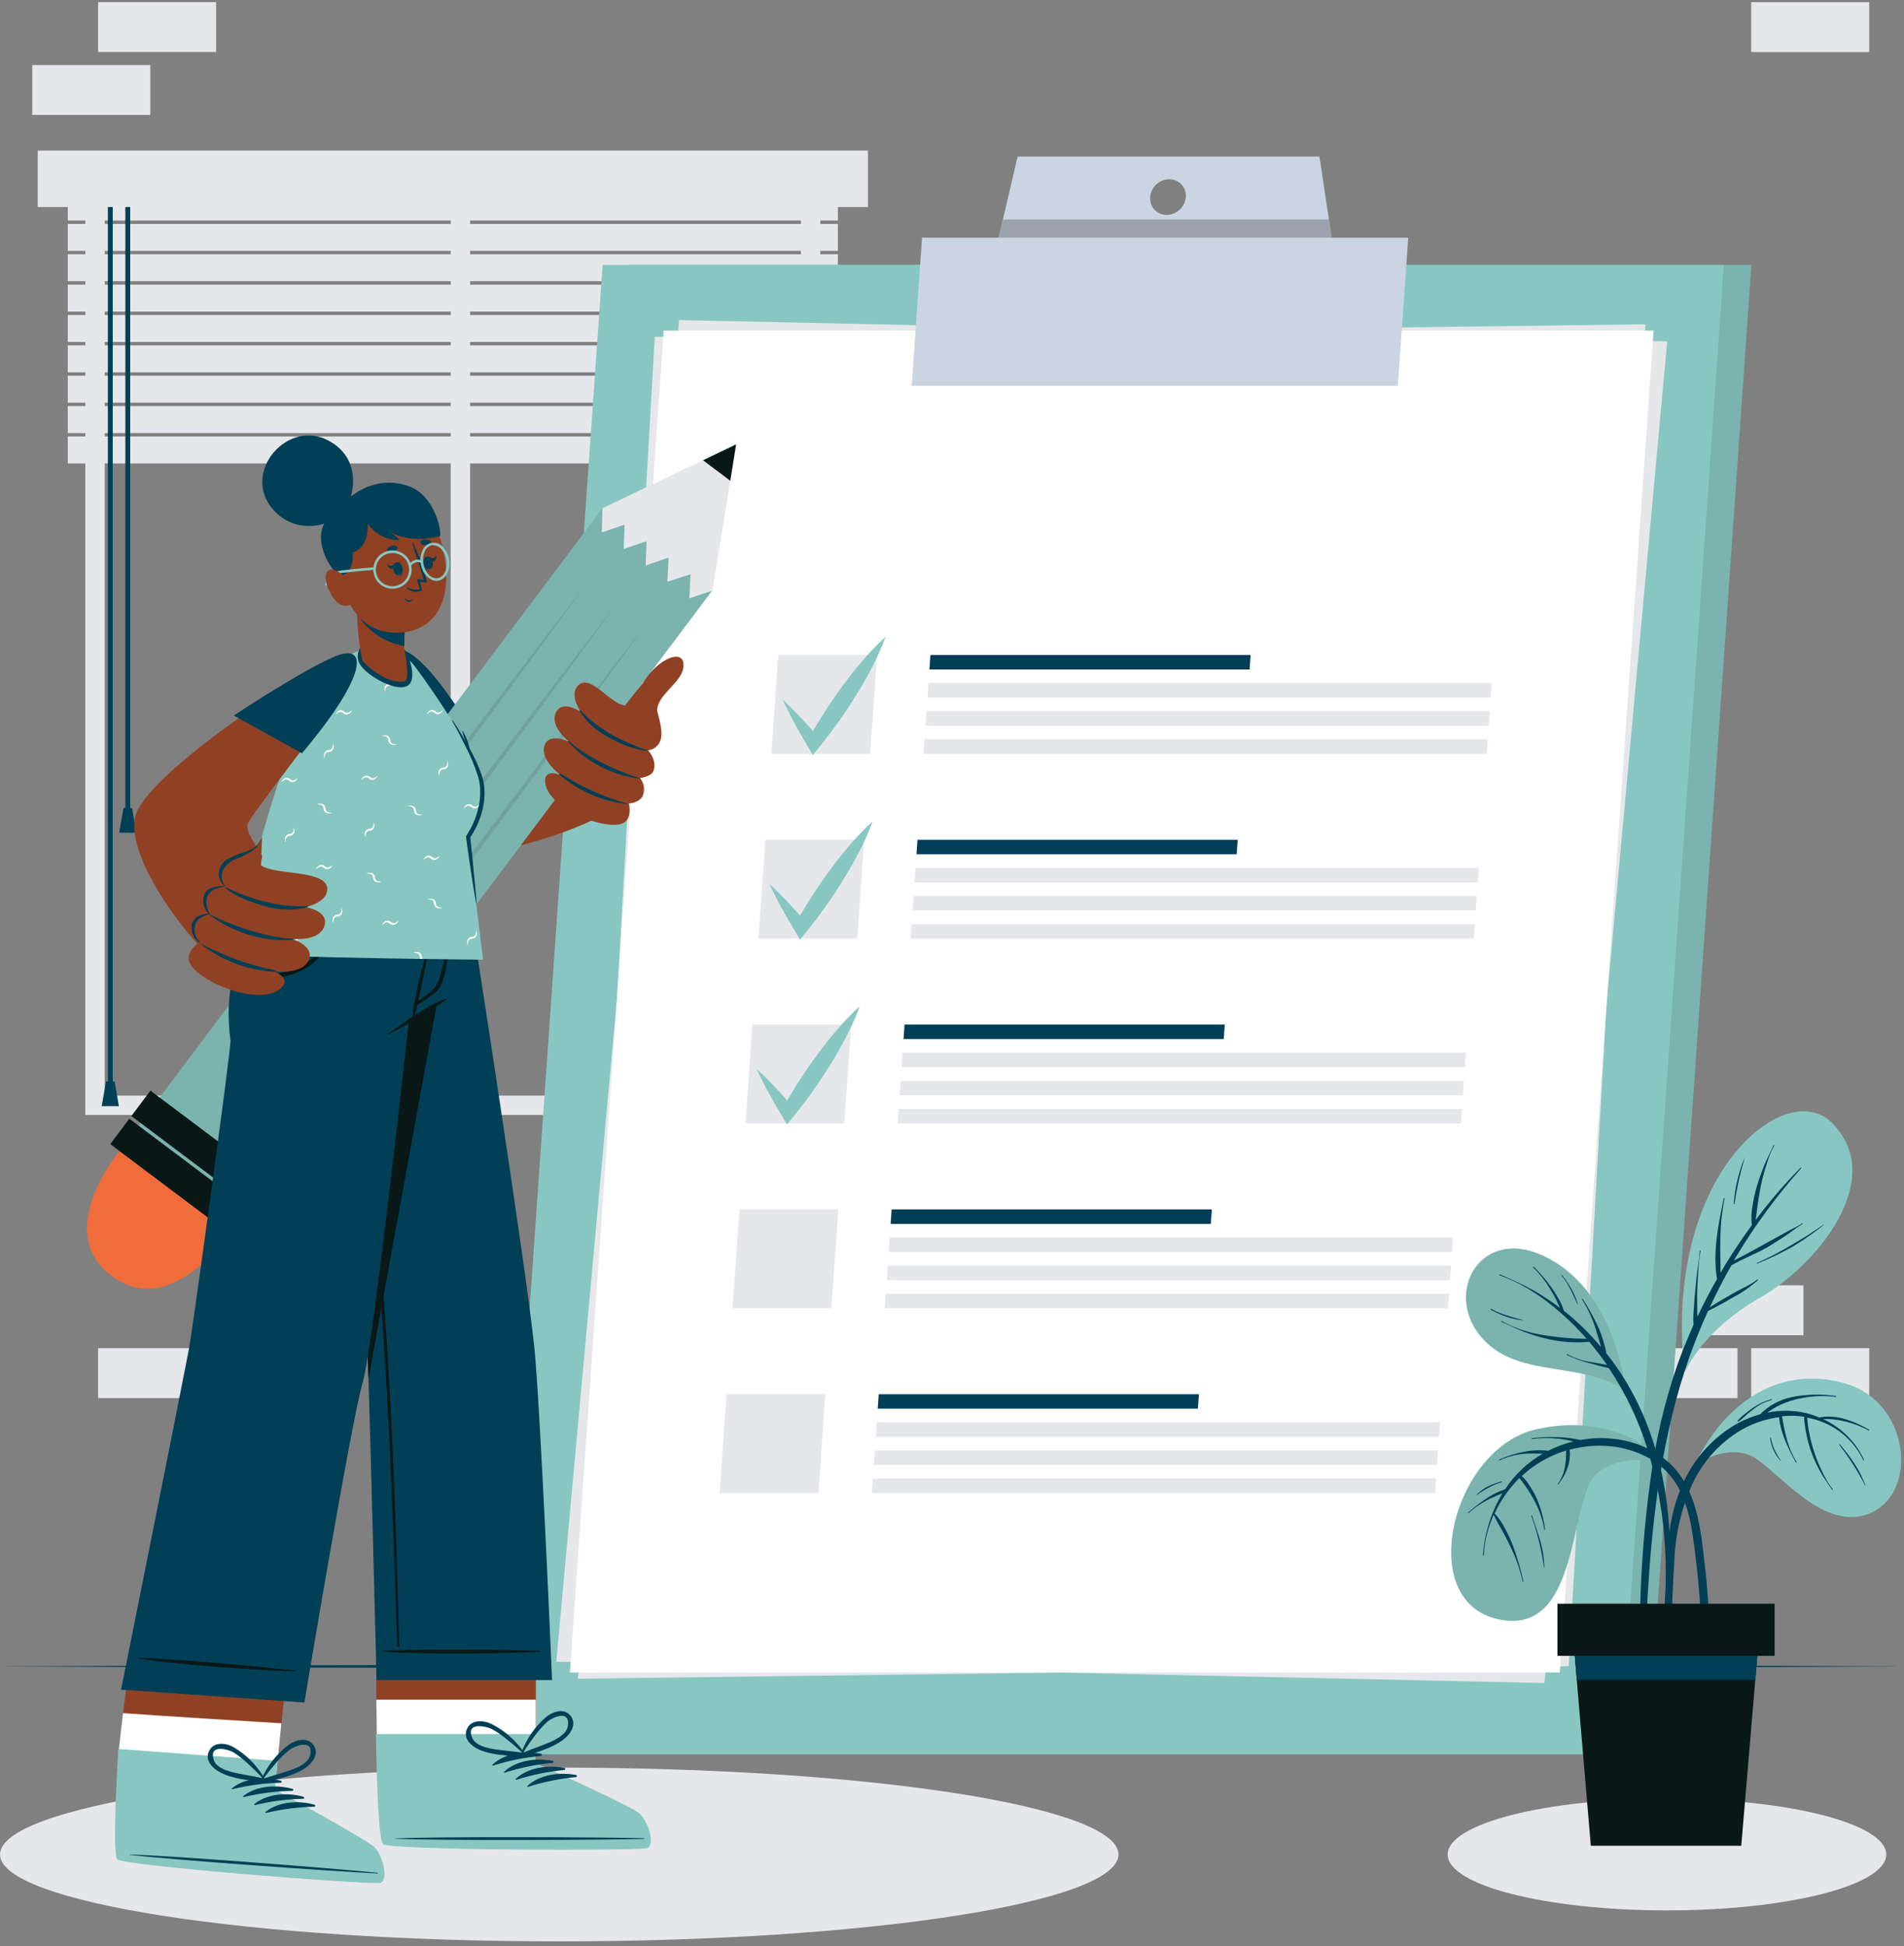 <svg width="271" height="277" viewBox="0 0 271 277" fill="none" xmlns="http://www.w3.org/2000/svg">
<rect x="0" y="0" width="271" height="277" fill="#808080" stroke="none"/>
<path d="M12.149 21.965H116.758V158.69H12.149V21.965ZM113.998 24.725H14.909V155.93H113.998V24.725Z" fill="#E5E7EB"/>
<path d="M66.91 25.448H64.15V157.313H66.91V25.448Z" fill="#E5E7EB"/>
<path d="M9.643 31.387L119.258 31.387V27.548L9.643 27.548V31.387Z" fill="#E5E7EB"/>
<path d="M9.643 35.707L119.258 35.707V31.869L9.643 31.869V35.707Z" fill="#E5E7EB"/>
<path d="M9.643 40.022L119.258 40.022V36.183L9.643 36.183V40.022Z" fill="#E5E7EB"/>
<path d="M9.643 44.348L119.258 44.348V40.51L9.643 40.51V44.348Z" fill="#E5E7EB"/>
<path d="M9.643 48.669L119.258 48.669V44.831L9.643 44.831V48.669Z" fill="#E5E7EB"/>
<path d="M9.643 52.99L119.258 52.99V49.151L9.643 49.151V52.99Z" fill="#E5E7EB"/>
<path d="M9.643 57.31L119.258 57.31V53.472L9.643 53.472V57.31Z" fill="#E5E7EB"/>
<path d="M9.643 61.638L119.258 61.638V57.799L9.643 57.799V61.638Z" fill="#E5E7EB"/>
<path d="M9.643 65.958L119.258 65.958V62.12L9.643 62.12V65.958Z" fill="#E5E7EB"/>
<path d="M18.532 26.762H17.841V115.299H18.532V26.762Z" fill="#003F56"/>
<path d="M16.959 118.516H19.408L18.793 115.001H17.575L16.959 118.516Z" fill="#003F56"/>
<path d="M16.046 26.762H15.354V154.845H16.046V26.762Z" fill="#003F56"/>
<path d="M14.479 157.433H16.921L16.312 153.919H15.088L14.479 157.433Z" fill="#003F56"/>
<path d="M5.367 29.464L123.54 29.464V21.426L5.367 21.426V29.464Z" fill="#E5E7EB"/>
<path d="M239.881 190.032H256.681V182.932H239.881V190.032Z" fill="#E5E7EB"/>
<path d="M249.251 198.984H266.051V191.884H249.251V198.984Z" fill="#E5E7EB"/>
<path d="M230.503 198.984H247.303V191.884H230.503V198.984Z" fill="#E5E7EB"/>
<path d="M13.964 198.984H30.764V191.884H13.964V198.984Z" fill="#E5E7EB"/>
<path d="M13.964 7.404L30.764 7.404V0.305L13.964 0.305V7.404Z" fill="#E5E7EB"/>
<path d="M4.593 16.356L21.393 16.356V9.257L4.593 9.257V16.356Z" fill="#E5E7EB"/>
<path d="M249.251 7.411L266.051 7.411V0.311L249.251 0.311V7.411Z" fill="#E5E7EB"/>
<path d="M158.297 55.033H141.496V62.132H158.297V55.033Z" fill="#E5E7EB"/>
<path d="M148.925 46.081H132.125V53.18H148.925V46.081Z" fill="#E5E7EB"/>
<path d="M0 237.172L33.829 237.019L67.658 236.962L135.323 236.854L202.981 236.962L236.816 237.019L270.645 237.172L236.816 237.324L202.981 237.381L135.323 237.489L67.658 237.381L33.829 237.324L0 237.172Z" fill="#003F56"/>
<path d="M79.599 276.305C123.56 276.305 159.197 270.769 159.197 263.939C159.197 257.11 123.56 251.574 79.599 251.574C35.638 251.574 0 257.11 0 263.939C0 270.769 35.638 276.305 79.599 276.305Z" fill="#E5E7EB"/>
<path d="M237.26 271.895C254.5 271.895 268.475 268.333 268.475 263.939C268.475 259.545 254.5 255.983 237.26 255.983C220.021 255.983 206.045 259.545 206.045 263.939C206.045 268.333 220.021 271.895 237.26 271.895Z" fill="#E5E7EB"/>
<path d="M234.449 249.676H74.859L89.68 37.693H249.276L234.449 249.676Z" fill="#88C7C1"/>
<g opacity="0.1">
<path d="M234.449 249.676H74.859L89.68 37.693H249.276L234.449 249.676Z" fill="black"/>
</g>
<path d="M230.541 249.676H70.944L85.771 37.693H245.362L230.541 249.676Z" fill="#88C7C1"/>
<path d="M223.276 237.127L82.275 238.923L93.194 47.952L234.201 46.157L223.276 237.127Z" fill="#E5E7EB"/>
<path d="M219.819 239.532L79.18 236.493L96.653 45.554L237.292 48.587L219.819 239.532Z" fill="#E5E7EB"/>
<path d="M222.002 238.034H81.115L94.47 47.051H235.357L222.002 238.034Z" fill="white"/>
<path d="M123.852 107.286H109.786L110.77 93.221H124.836L123.852 107.286Z" fill="#E5E7EB"/>
<path d="M177.856 95.283H132.284L132.429 93.221H178.002L177.856 95.283Z" fill="#003F56"/>
<path d="M212.18 99.279H132.004L132.15 97.217H212.319L212.18 99.279Z" fill="#E5E7EB"/>
<path d="M211.895 103.283H131.725L131.871 101.221H212.041L211.895 103.283Z" fill="#E5E7EB"/>
<path d="M211.615 107.286H131.446L131.592 105.224H211.761L211.615 107.286Z" fill="#E5E7EB"/>
<path d="M111.365 99.552C111.854 99.984 112.317 100.44 112.774 100.891C113.231 101.341 113.669 101.817 114.119 102.28C115.001 103.219 115.845 104.184 116.657 105.154L115.033 105.262C116.504 102.598 118.146 100.031 119.95 97.579C120.857 96.348 121.802 95.149 122.805 93.982C123.814 92.8 124.895 91.682 126.04 90.632C125.515 92.079 124.892 93.488 124.175 94.851C123.484 96.209 122.729 97.528 121.929 98.823C120.334 101.42 118.571 103.91 116.65 106.277L115.686 107.458L115.052 106.379C114.417 105.281 113.732 104.177 113.148 103.042C112.844 102.464 112.514 101.906 112.241 101.322C111.968 100.739 111.626 100.123 111.365 99.552Z" fill="#88C7C1"/>
<path d="M122.011 133.584H107.946L108.929 119.519H122.995L122.011 133.584Z" fill="#E5E7EB"/>
<path d="M176.017 121.581H130.444L130.59 119.519H176.163L176.017 121.581Z" fill="#003F56"/>
<path d="M210.34 125.584H130.164L130.31 123.522H210.479L210.34 125.584Z" fill="#E5E7EB"/>
<path d="M210.061 129.587H129.885L130.031 127.525H210.201L210.061 129.587Z" fill="#E5E7EB"/>
<path d="M209.781 133.584H129.606L129.752 131.529H209.921L209.781 133.584Z" fill="#E5E7EB"/>
<path d="M109.525 125.825C110.014 126.256 110.477 126.707 110.934 127.164C111.391 127.62 111.828 128.09 112.279 128.553C113.161 129.492 114.005 130.456 114.817 131.427L113.199 131.529C114.667 128.862 116.309 126.296 118.116 123.845C119.017 122.621 119.962 121.422 120.964 120.254C121.972 119.072 123.053 117.953 124.2 116.905C123.672 118.349 123.051 119.759 122.341 121.124C121.643 122.481 120.888 123.801 120.089 125.095C118.498 127.689 116.742 130.177 114.829 132.544L113.865 133.724L113.23 132.645C112.558 131.548 111.904 130.437 111.289 129.302C110.985 128.731 110.655 128.166 110.382 127.589C110.109 127.011 109.785 126.428 109.525 125.825Z" fill="#88C7C1"/>
<path d="M120.171 159.889H106.105L107.089 145.823H121.155L120.171 159.889Z" fill="#E5E7EB"/>
<path d="M174.177 147.885H128.604L128.75 145.823H174.323L174.177 147.885Z" fill="#003F56"/>
<path d="M208.5 151.888H128.324L128.47 149.826H208.646L208.5 151.888Z" fill="#E5E7EB"/>
<path d="M208.222 155.885H128.046L128.192 153.83H208.368L208.222 155.885Z" fill="#E5E7EB"/>
<path d="M207.942 159.889H127.766L127.912 157.827H208.081L207.942 159.889Z" fill="#E5E7EB"/>
<path d="M107.686 152.129C108.174 152.561 108.637 153.011 109.094 153.468C109.551 153.925 109.989 154.394 110.439 154.857C111.321 155.79 112.165 156.761 112.977 157.732L111.359 157.833C112.834 155.168 114.48 152.601 116.289 150.15C117.19 148.925 118.135 147.72 119.137 146.559C120.145 145.376 121.226 144.257 122.373 143.209C121.846 144.652 121.225 146.059 120.514 147.422C119.816 148.779 119.061 150.105 118.262 151.4C116.669 153.997 114.906 156.485 112.983 158.848L112.019 160.028L111.384 158.956C110.712 157.858 110.058 156.748 109.443 155.612C109.145 155.041 108.809 154.477 108.536 153.893C108.263 153.309 107.946 152.732 107.686 152.129Z" fill="#88C7C1"/>
<path d="M118.332 186.193H104.266L105.249 172.127H119.315L118.332 186.193Z" fill="#E5E7EB"/>
<path d="M172.337 174.189H126.764L126.91 172.127H172.483L172.337 174.189Z" fill="#003F56"/>
<path d="M206.66 178.186H126.484L126.63 176.124H206.806L206.66 178.186Z" fill="#E5E7EB"/>
<path d="M206.382 182.19H126.206L126.352 180.128H206.528L206.382 182.19Z" fill="#E5E7EB"/>
<path d="M206.102 186.193H125.926L126.072 184.131H206.248L206.102 186.193Z" fill="#E5E7EB"/>
<path d="M116.492 212.491H102.426L103.409 198.432H117.475L116.492 212.491Z" fill="#E5E7EB"/>
<path d="M170.497 200.487H124.931L125.07 198.432H170.643L170.497 200.487Z" fill="#003F56"/>
<path d="M204.82 204.491H124.651L124.79 202.429H204.966L204.82 204.491Z" fill="#E5E7EB"/>
<path d="M204.541 208.494H124.365L124.511 206.432H204.687L204.541 208.494Z" fill="#E5E7EB"/>
<path d="M204.262 212.491H124.086L124.232 210.429H204.408L204.262 212.491Z" fill="#E5E7EB"/>
<path d="M198.964 54.925H129.764L131.236 33.829H200.436L198.964 54.925Z" fill="#CBD5E1"/>
<path d="M187.805 22.289H144.839L142.143 33.823H189.53L187.805 22.289ZM166.062 30.587C165.736 30.592 165.412 30.529 165.112 30.4C164.812 30.272 164.542 30.082 164.32 29.843C164.098 29.603 163.929 29.32 163.823 29.011C163.718 28.702 163.679 28.375 163.708 28.05C163.763 27.366 164.071 26.727 164.572 26.257C165.073 25.788 165.731 25.522 166.417 25.512C166.744 25.507 167.067 25.571 167.367 25.699C167.667 25.827 167.937 26.017 168.159 26.257C168.381 26.496 168.55 26.779 168.656 27.088C168.761 27.397 168.8 27.725 168.771 28.05C168.719 28.735 168.411 29.376 167.91 29.845C167.408 30.315 166.749 30.58 166.062 30.587Z" fill="#CBD5E1"/>
<path d="M189.53 33.823H142.143L142.752 31.241H189.143L189.53 33.823Z" fill="#9CA3AF"/>
<path d="M55.977 96.583C56.916 103.562 62.138 120.223 66.033 121.282C69.662 122.266 85.613 117.514 87.668 114.348C88.766 112.654 93.112 97.091 91.164 98.023C88.702 99.197 70.646 108.327 69.903 108.143C68.336 107.749 65.278 101.57 62.633 98.118C56.872 90.581 55.533 93.309 55.977 96.583Z" fill="#914123"/>
<path d="M66.872 103.537L58.694 111.03C58.694 111.03 55.8 100.326 55.471 95.371C55.141 90.416 59.188 90.981 66.872 103.537Z" fill="#003F56"/>
<path d="M33.373 174.557C33.373 174.557 24.725 188.242 15.874 181.587C7.024 174.932 17.778 162.826 17.778 162.826L33.373 174.557Z" fill="#F16C3B"/>
<path d="M17.372 163.33L32.984 175.061L101.364 84.054L85.751 72.323L17.372 163.33Z" fill="#88C7C1"/>
<path opacity="0.1" d="M17.372 163.33L32.984 175.061L101.364 84.054L85.751 72.323L17.372 163.33Z" fill="black"/>
<path d="M15.692 162.837L33.922 176.534L36.639 172.918L18.409 159.22L15.692 162.837Z" fill="#091817"/>
<path d="M18.696 158.84L36.926 172.537L39.643 168.92L21.413 155.223L18.696 158.84Z" fill="#091817"/>
<path d="M85.747 72.328L100.066 65.507L104.774 63.243L103.943 68.426L101.405 84.072L98.119 85.15C98.119 85.15 98.284 81.781 98.277 81.724L94.991 82.803C94.991 82.803 95.162 79.434 95.149 79.37L91.901 80.481C91.901 80.481 92.034 77.086 92.028 77.023L88.773 78.133C88.773 78.133 88.906 74.739 88.9 74.675L85.652 75.779C85.652 75.779 85.759 72.385 85.747 72.328Z" fill="#E5E7EB"/>
<path d="M100.066 65.507L104.774 63.243L103.943 68.426L100.066 65.507Z" fill="#091817"/>
<g opacity="0.1">
<path d="M39.729 158.347C43.961 152.491 48.25 146.686 52.552 140.881L65.533 123.516L78.602 106.239L85.156 97.649L91.786 89.084L85.404 97.839L78.97 106.531L66.015 123.896L52.939 141.172C48.561 146.912 44.158 152.637 39.729 158.347Z" fill="black"/>
<path d="M35.396 155.606C39.628 149.757 43.916 143.945 48.212 138.14L61.174 120.775L74.243 103.499L80.823 94.895L87.453 86.324L81.07 95.111L74.637 103.822L61.675 121.187L48.605 138.463C44.221 144.173 39.837 149.915 35.396 155.606Z" fill="black"/>
<path d="M31.057 152.846C35.295 146.99 39.584 141.185 43.879 135.38L56.835 118.015L69.911 100.739L76.49 92.129L83.12 83.564L76.737 92.32L70.298 101.031L57.342 118.396L44.266 135.716C39.888 141.426 35.504 147.174 31.057 152.846Z" fill="black"/>
</g>
<path d="M92.719 97.459C92.948 99.882 94.483 103.346 94.077 105.11C93.991 105.548 93.766 105.947 93.436 106.247C93.106 106.548 92.688 106.734 92.243 106.779C92.243 106.779 93.62 108.232 92.986 109.767C92.656 110.56 91.082 110.732 91.082 110.732C91.375 111.077 91.567 111.497 91.638 111.944C91.708 112.392 91.654 112.85 91.482 113.269C90.968 114.329 89.49 114.342 89.49 114.342C89.49 114.342 89.96 115.978 89.084 116.879C87.314 118.726 77.778 115.268 77.581 111.22C77.492 109.317 79.776 110.306 79.776 110.306C79.776 110.306 76.826 108.118 77.492 106.132C78.159 104.146 81.045 105.592 81.045 105.592C81.045 105.592 78.209 103.442 79.104 101.456C79.999 99.47 82.682 101.329 82.682 101.329C82.682 101.329 81.084 99.121 82.118 97.757C83.824 95.505 86.679 100.149 88.951 100.415L91.362 97.383L92.719 97.459Z" fill="#914123"/>
<path d="M93.537 101.158C93.537 98.842 96.957 97.243 97.255 95.029C97.668 92.034 93.55 93.62 91.386 97.402L90.225 100.631L93.537 101.158Z" fill="#914123"/>
<path d="M89.28 114.386C89.28 114.386 89.28 114.443 89.28 114.437C85.731 114.062 82.38 112.615 79.675 110.287C79.592 110.211 79.675 110.04 79.782 110.11C82.725 111.987 85.924 113.427 89.28 114.386Z" fill="#003F56"/>
<path d="M91.146 110.769C91.184 110.769 91.146 110.839 91.146 110.839C87.236 110.384 83.617 108.545 80.944 105.656C80.855 105.554 80.88 105.37 80.995 105.478C82.879 107.356 87.98 109.913 91.146 110.769Z" fill="#003F56"/>
<path d="M82.581 101.062C85.22 103.86 88.494 105.535 92.097 106.772C92.142 106.772 92.097 106.855 92.097 106.855C90.194 106.728 87.954 105.707 86.298 104.761C84.738 103.914 83.426 102.674 82.492 101.164C82.447 101.094 82.53 101.005 82.581 101.062Z" fill="#003F56"/>
<path d="M91.996 262.975C90.778 263.381 55.978 263.279 54.652 262.435C54.151 262.124 53.871 257.049 53.7 250.914C53.7 249.588 53.637 248.224 53.618 246.834C53.618 245.185 53.573 243.522 53.56 241.904C53.516 234.634 53.618 228.232 53.618 228.232H76.274V241.904V246.834L76.16 250.914C76.16 250.914 89.483 256.916 90.816 257.994C92.148 259.073 93.208 262.607 91.996 262.975Z" fill="#914123"/>
<path d="M91.995 262.975C90.777 263.381 55.977 263.279 54.651 262.435C54.15 262.125 53.871 257.049 53.7 250.914C53.7 249.588 53.636 248.224 53.617 246.834C53.617 245.185 53.573 243.522 53.56 241.905H76.261V246.834L76.147 250.914C76.147 250.914 89.47 256.916 90.802 257.994C92.135 259.073 93.207 262.607 91.995 262.975Z" fill="white"/>
<path d="M92.103 263.025C91.304 263.286 76.483 263.343 65.691 263.121C63.197 263.064 60.913 262.994 59.067 262.918C56.529 262.797 54.823 262.657 54.55 262.486C53.915 262.093 53.643 254.644 53.503 246.796H76.274L76.153 250.901C76.153 250.901 89.534 256.928 90.898 258.02C92.262 259.111 93.321 262.607 92.103 263.025Z" fill="#88C7C1"/>
<path d="M91.602 261.623C85.734 261.465 62.062 261.37 56.251 261.655C56.206 261.655 56.206 261.693 56.251 261.693C62.062 261.979 85.734 261.884 91.602 261.725C91.723 261.719 91.723 261.63 91.602 261.623Z" fill="#003F56"/>
<path d="M76.984 249.6C74.681 249.163 71.858 249.505 70.088 251.149C70.018 251.212 70.088 251.307 70.183 251.282C72.384 250.585 74.654 250.128 76.953 249.918C76.995 249.922 77.037 249.909 77.07 249.882C77.102 249.856 77.123 249.817 77.127 249.775C77.131 249.733 77.119 249.691 77.092 249.658C77.065 249.625 77.026 249.605 76.984 249.6Z" fill="#003F56"/>
<path d="M78.647 250.609C76.344 250.172 73.521 250.514 71.751 252.157C71.681 252.221 71.751 252.316 71.846 252.291C74.055 251.587 76.333 251.122 78.641 250.901C78.68 250.902 78.717 250.887 78.745 250.861C78.773 250.834 78.789 250.797 78.79 250.758C78.791 250.72 78.776 250.682 78.749 250.654C78.723 250.626 78.686 250.61 78.647 250.609Z" fill="#003F56"/>
<path d="M80.316 251.618C78.006 251.18 75.183 251.523 73.413 253.166C73.343 253.23 73.413 253.325 73.514 253.299C75.721 252.596 77.997 252.13 80.303 251.91C80.342 251.912 80.379 251.898 80.408 251.872C80.437 251.845 80.454 251.809 80.455 251.77C80.457 251.732 80.443 251.694 80.417 251.665C80.391 251.637 80.354 251.62 80.316 251.618Z" fill="#003F56"/>
<path d="M81.978 252.627C79.668 252.189 76.845 252.532 75.075 254.175C75.005 254.238 75.075 254.333 75.176 254.308C77.383 253.604 79.659 253.138 81.965 252.919C82.004 252.92 82.041 252.906 82.07 252.88C82.098 252.854 82.115 252.818 82.117 252.779C82.119 252.74 82.105 252.702 82.079 252.674C82.053 252.645 82.016 252.628 81.978 252.627Z" fill="#003F56"/>
<path d="M81.267 244.271C80.359 243.002 78.672 243.58 77.707 244.385C76.073 245.8 74.841 247.621 74.135 249.664C74.131 249.673 74.129 249.682 74.129 249.692C74.13 249.702 74.133 249.711 74.138 249.719C74.143 249.727 74.15 249.734 74.159 249.739C74.167 249.744 74.177 249.746 74.186 249.746C74.184 249.791 74.194 249.836 74.212 249.877C74.231 249.917 74.259 249.953 74.295 249.981C74.33 250.009 74.371 250.028 74.415 250.037C74.459 250.046 74.504 250.044 74.548 250.032C76.451 249.334 78.583 248.82 80.22 247.558C81.178 246.822 82.117 245.477 81.267 244.271ZM77.225 248.382C76.293 248.75 75.322 249.068 74.44 249.467C75.104 248.42 75.822 247.408 76.591 246.435C76.969 245.968 77.378 245.527 77.815 245.115C78.507 244.48 81.229 243.167 80.816 245.699C80.588 247.094 78.335 247.945 77.225 248.382Z" fill="#003F56"/>
<path d="M68.267 249.042C70.171 249.861 72.359 249.823 74.377 250.026C74.422 250.027 74.466 250.017 74.507 249.997C74.548 249.978 74.583 249.949 74.61 249.913C74.637 249.877 74.656 249.835 74.664 249.791C74.672 249.746 74.669 249.701 74.656 249.658C74.665 249.654 74.674 249.649 74.68 249.642C74.687 249.635 74.692 249.627 74.695 249.618C74.698 249.609 74.699 249.599 74.698 249.589C74.697 249.58 74.693 249.57 74.688 249.562C73.496 247.761 71.85 246.306 69.917 245.343C68.775 244.804 66.998 244.709 66.44 246.124C65.882 247.539 67.163 248.566 68.267 249.042ZM67.233 247.393C66.199 245.045 69.136 245.648 69.987 246.079C70.516 246.364 71.023 246.688 71.503 247.05C72.492 247.799 73.44 248.6 74.345 249.448C73.362 249.29 72.366 249.213 71.376 249.093C70.196 248.947 67.804 248.687 67.233 247.38V247.393Z" fill="#003F56"/>
<path d="M46.062 131.687C46.062 131.687 52.184 192.246 52.33 193.014C52.33 193.115 52.393 194.283 52.45 196.186C52.78 206.61 53.599 239.113 53.599 239.113H78.577C78.577 239.113 76.947 200.614 76.039 191.631C74.847 180.172 67.278 131.687 67.278 131.687H46.062Z" fill="#003F56"/>
<path d="M55.305 195.152C54.54 182.04 53.383 168.949 51.835 155.879C50.953 148.519 49.931 141.191 48.853 133.857C48.853 133.794 48.739 133.794 48.751 133.857C50.655 146.914 52.05 160.066 53.23 173.193C54.411 186.32 55.235 199.472 55.768 212.644C56.079 220.105 56.308 226.849 56.549 234.316C56.556 234.348 56.573 234.376 56.597 234.396C56.622 234.416 56.653 234.426 56.685 234.426C56.717 234.426 56.748 234.416 56.773 234.396C56.798 234.376 56.815 234.348 56.822 234.316C56.473 221.018 56.086 208.431 55.305 195.152Z" fill="#091817"/>
<path d="M76.865 234.97C65.444 234.608 55.623 234.869 54.773 234.932C54.069 234.989 54.462 235.059 54.811 235.084C64.48 235.662 76.484 235.116 76.865 235.084C76.953 235.059 76.953 234.97 76.865 234.97Z" fill="#091817"/>
<path d="M46.062 131.687C46.062 131.687 52.184 192.246 52.33 193.014C52.33 193.115 52.393 194.283 52.45 196.186L64.226 131.687H46.062Z" fill="#091817"/>
<path d="M53.986 267.924C52.717 268.235 18.05 265.545 16.787 264.599C16.312 264.25 16.407 259.168 16.705 253.046C16.762 251.72 16.775 250.343 16.921 248.966C17.098 247.228 17.295 245.496 17.511 243.821C18.412 236.563 19.459 230.497 19.459 230.497L41.423 232.153L40.059 245.28L39.52 250.648L39.101 254.708C39.101 254.708 51.923 261.687 53.192 262.861C54.461 264.035 55.229 267.606 53.986 267.924Z" fill="#914123"/>
<path d="M53.986 267.924C52.717 268.234 18.05 265.544 16.787 264.599C16.312 264.25 16.407 259.168 16.705 253.046C16.762 251.72 16.775 250.343 16.921 248.966C17.098 247.228 17.295 245.496 17.511 243.821C24.274 244.297 34.007 244.899 40.053 245.267L39.52 250.647L39.101 254.708C39.101 254.708 51.923 261.687 53.192 262.861C54.461 264.034 55.229 267.606 53.986 267.924Z" fill="white"/>
<path d="M54.113 267.974C52.844 268.291 17.949 265.582 16.712 264.643C16.128 264.206 16.388 256.763 16.839 248.915L39.52 250.609L39.102 254.695C39.102 254.695 51.994 261.706 53.269 262.892C54.544 264.079 55.337 267.682 54.113 267.974Z" fill="#88C7C1"/>
<path d="M53.7 266.54C47.863 265.944 24.261 264.085 18.443 263.939C18.399 263.939 18.392 263.939 18.443 263.977C24.217 264.694 47.831 266.363 53.687 266.635C53.814 266.642 53.82 266.553 53.7 266.54Z" fill="#003F56"/>
<path d="M40.014 253.458C37.749 252.855 34.939 252.988 33.035 254.492C32.959 254.549 33.035 254.651 33.118 254.632C35.367 254.086 37.669 253.782 39.983 253.724C40.01 253.716 40.035 253.7 40.053 253.679C40.072 253.657 40.083 253.63 40.087 253.602C40.09 253.573 40.085 253.544 40.072 253.519C40.059 253.493 40.039 253.472 40.014 253.458Z" fill="#003F56"/>
<path d="M41.601 254.587C39.329 253.985 36.525 254.118 34.622 255.622C34.552 255.679 34.622 255.78 34.71 255.761C36.965 255.223 39.271 254.928 41.588 254.879C41.607 254.88 41.626 254.877 41.644 254.871C41.662 254.864 41.679 254.854 41.693 254.841C41.707 254.828 41.719 254.812 41.727 254.795C41.735 254.778 41.739 254.759 41.74 254.74C41.741 254.72 41.738 254.701 41.731 254.683C41.725 254.665 41.715 254.649 41.702 254.635C41.689 254.62 41.673 254.609 41.656 254.601C41.639 254.593 41.62 254.588 41.601 254.587Z" fill="#003F56"/>
<path d="M43.187 255.723C40.916 255.089 38.074 255.247 36.208 256.751C36.132 256.808 36.208 256.909 36.297 256.897C38.551 256.356 40.857 256.059 43.175 256.009C43.208 256.003 43.238 255.987 43.26 255.961C43.283 255.936 43.296 255.904 43.297 255.871C43.299 255.837 43.289 255.804 43.269 255.777C43.248 255.75 43.22 255.731 43.187 255.723Z" fill="#003F56"/>
<path d="M44.768 256.852C42.503 256.218 39.692 256.377 37.789 257.88C37.712 257.937 37.789 258.039 37.871 258.026C40.126 257.487 42.431 257.189 44.749 257.138C44.782 257.133 44.813 257.118 44.836 257.093C44.859 257.068 44.873 257.037 44.875 257.003C44.877 256.969 44.868 256.936 44.848 256.908C44.829 256.881 44.8 256.861 44.768 256.852Z" fill="#003F56"/>
<path d="M44.678 248.465C43.872 247.152 42.14 247.583 41.118 248.313C39.387 249.606 38.025 251.329 37.166 253.312C37.166 253.357 37.166 253.388 37.217 253.401C37.217 253.572 37.35 253.769 37.553 253.712C39.507 253.16 41.67 252.805 43.396 251.663C44.405 251.003 45.446 249.715 44.678 248.465ZM40.344 252.272C39.393 252.57 38.441 252.817 37.483 253.147C38.257 252.176 38.987 251.174 39.856 250.279C40.27 249.842 40.713 249.433 41.182 249.055C41.912 248.49 44.729 247.374 44.126 249.867C43.79 251.231 41.486 251.91 40.344 252.265V252.272Z" fill="#003F56"/>
<path d="M31.367 252.259C33.201 253.211 35.383 253.338 37.388 253.693C37.591 253.731 37.718 253.515 37.693 253.344C37.701 253.341 37.709 253.337 37.716 253.33C37.723 253.324 37.728 253.317 37.732 253.308C37.736 253.3 37.737 253.291 37.737 253.281C37.737 253.272 37.735 253.263 37.731 253.255C36.676 251.37 35.144 249.794 33.289 248.687C32.192 248.053 30.434 247.818 29.762 249.207C29.089 250.597 30.295 251.701 31.367 252.259ZM30.453 250.552C29.597 248.135 32.515 248.953 33.302 249.448C33.805 249.777 34.286 250.137 34.742 250.527C35.669 251.336 36.554 252.192 37.394 253.09C36.424 252.855 35.44 252.709 34.457 252.513C33.289 252.303 30.923 251.872 30.453 250.552Z" fill="#003F56"/>
<path d="M67.252 131.687C67.252 131.687 66.516 137.854 62.975 142.302C62.125 143.368 59.53 144.357 58.185 145.334C58.185 145.334 53.16 191.51 51.631 196.725C49.931 202.549 43.326 242.304 43.326 242.304L17.231 240.477C17.231 240.477 25.067 201.484 26.926 191.827C27.345 189.67 32.928 149.033 32.807 148.094C31.303 136.903 36.747 131.719 36.747 131.719L67.252 131.687Z" fill="#003F56"/>
<path d="M47.077 132.366C46.568 134.126 45.493 135.67 44.018 136.757C42.391 137.915 40.463 138.576 38.467 138.66C38.131 138.66 38.105 139.193 38.467 139.199C42.54 139.199 46.658 136.617 47.254 132.392C47.254 132.296 47.134 132.277 47.077 132.366Z" fill="#091817"/>
<path d="M63.458 142.118C61.98 142.71 60.57 143.459 59.251 144.351C57.856 145.214 56.561 146.255 55.21 147.162C55.159 147.2 55.21 147.282 55.261 147.251C56.675 146.439 58.148 145.728 59.55 144.89C60.951 144.123 62.28 143.231 63.521 142.226C63.566 142.188 63.521 142.093 63.458 142.118Z" fill="#091817"/>
<path d="M64.035 133.622C63.813 134.555 63.546 135.481 63.299 136.408C63.051 137.334 62.887 138.165 62.614 139.022C62.389 139.855 61.926 140.604 61.281 141.179C60.926 141.483 60.533 141.743 60.152 142.023L59.518 142.467C59.549 142.34 59.581 142.213 59.606 142.086C59.689 141.737 59.765 141.382 59.841 141.026C60.006 140.24 60.171 139.453 60.33 138.66C60.641 137.112 60.964 135.545 61.326 134.016C61.322 134.006 61.316 133.998 61.307 133.992C61.299 133.986 61.289 133.983 61.278 133.983C61.268 133.983 61.258 133.986 61.249 133.992C61.241 133.998 61.234 134.006 61.231 134.016C60.774 135.532 60.273 137.029 59.867 138.558C59.664 139.307 58.902 143 58.864 143.285C58.826 143.571 58.788 143.831 58.763 144.104C58.715 144.38 58.702 144.661 58.725 144.941C58.73 144.953 58.739 144.964 58.75 144.971C58.762 144.978 58.775 144.982 58.788 144.982C58.801 144.982 58.815 144.978 58.826 144.971C58.837 144.964 58.846 144.953 58.852 144.941C58.978 144.688 59.07 144.419 59.124 144.142C59.207 143.875 59.276 143.609 59.34 143.342L59.397 143.044C59.778 142.835 60.133 142.556 60.488 142.321C60.844 142.086 61.262 141.826 61.624 141.547C62.299 141.029 62.801 140.319 63.064 139.51C63.331 138.638 63.52 137.744 63.629 136.839C63.794 135.786 63.933 134.72 64.13 133.667C64.143 133.591 64.048 133.559 64.035 133.622Z" fill="#091817"/>
<path d="M42.058 237.762C30.739 236.493 20.899 235.96 20.049 235.953C19.338 235.953 19.725 236.055 20.049 236.106C29.636 237.457 41.62 237.876 42.033 237.863C42.039 237.865 42.046 237.865 42.053 237.864C42.06 237.863 42.066 237.861 42.072 237.857C42.078 237.854 42.083 237.849 42.087 237.844C42.092 237.838 42.094 237.832 42.096 237.825C42.098 237.818 42.098 237.812 42.097 237.805C42.096 237.798 42.094 237.791 42.09 237.786C42.087 237.78 42.082 237.774 42.077 237.77C42.071 237.766 42.065 237.763 42.058 237.762Z" fill="#091817"/>
<path d="M66.624 119.049L68.75 136.585C68.75 136.585 40.269 136.332 33.22 135.665C33.22 135.665 39.755 103.137 47.553 95.06C51.448 91.025 55.902 91.438 58.681 94.394C59.385 95.136 67.703 106.69 68.502 111.049C69.194 114.9 66.624 119.049 66.624 119.049Z" fill="#88C7C1"/>
<path d="M54.341 104.729C54.581 104.649 54.837 104.636 55.084 104.691C55.215 104.74 55.328 104.826 55.411 104.939C55.493 105.052 55.54 105.186 55.547 105.326C55.544 105.42 55.565 105.514 55.61 105.598C55.654 105.681 55.72 105.752 55.8 105.802C55.885 105.864 55.987 105.897 56.092 105.897C56.213 105.897 56.327 105.935 56.448 105.967C56.206 106.041 55.947 106.041 55.705 105.967C55.578 105.916 55.469 105.828 55.391 105.715C55.313 105.603 55.27 105.469 55.267 105.332C55.264 105.238 55.237 105.145 55.19 105.063C55.142 104.982 55.075 104.913 54.995 104.863C54.904 104.811 54.801 104.783 54.697 104.78C54.576 104.774 54.462 104.761 54.341 104.729Z" fill="white"/>
<path d="M60.844 127.982C61.083 127.902 61.34 127.889 61.586 127.944C61.717 127.993 61.83 128.079 61.911 128.192C61.992 128.305 62.038 128.44 62.043 128.579C62.042 128.673 62.064 128.766 62.109 128.849C62.153 128.932 62.218 129.003 62.297 129.054C62.387 129.111 62.489 129.143 62.595 129.15C62.709 129.15 62.83 129.188 62.944 129.219C62.702 129.293 62.444 129.293 62.202 129.219C62.072 129.163 61.961 129.07 61.883 128.952C61.805 128.834 61.764 128.695 61.764 128.553C61.764 128.459 61.739 128.367 61.692 128.286C61.645 128.205 61.578 128.137 61.498 128.09C61.405 128.035 61.3 128.005 61.193 128.001C61.076 128.001 60.96 127.995 60.844 127.982Z" fill="white"/>
<path d="M50.35 95.416C50.112 95.503 49.852 95.514 49.608 95.447C49.478 95.391 49.368 95.298 49.29 95.179C49.212 95.061 49.17 94.923 49.17 94.781C49.17 94.688 49.145 94.596 49.098 94.514C49.051 94.433 48.984 94.365 48.904 94.318C48.811 94.263 48.706 94.233 48.599 94.229H48.466L48.605 94.115C48.735 94.095 48.868 94.106 48.992 94.147C49.122 94.196 49.235 94.283 49.316 94.395C49.397 94.508 49.443 94.642 49.449 94.781C49.448 94.876 49.471 94.97 49.515 95.055C49.559 95.139 49.624 95.21 49.703 95.263C49.793 95.32 49.895 95.352 50.001 95.359C50.118 95.371 50.235 95.391 50.35 95.416Z" fill="white"/>
<path d="M45.122 114.456C45.362 114.379 45.618 114.366 45.864 114.418C45.995 114.467 46.108 114.553 46.19 114.666C46.273 114.778 46.32 114.913 46.327 115.052C46.325 115.147 46.347 115.242 46.391 115.326C46.436 115.411 46.501 115.482 46.581 115.534C46.668 115.591 46.769 115.624 46.873 115.629L47.228 115.693C46.99 115.78 46.731 115.791 46.486 115.725C46.354 115.671 46.242 115.578 46.164 115.459C46.086 115.34 46.045 115.201 46.048 115.058C46.045 114.965 46.019 114.873 45.971 114.792C45.923 114.711 45.856 114.643 45.775 114.595C45.685 114.541 45.582 114.511 45.477 114.506C45.357 114.5 45.23 114.487 45.122 114.456Z" fill="white"/>
<path d="M60.146 136.478H59.822C59.779 136.382 59.758 136.278 59.759 136.173C59.757 136.079 59.731 135.987 59.683 135.905C59.635 135.824 59.567 135.757 59.486 135.71C59.396 135.654 59.293 135.623 59.188 135.621C59.07 135.606 58.954 135.585 58.839 135.558C59.076 135.478 59.33 135.464 59.575 135.52C59.706 135.568 59.819 135.654 59.902 135.767C59.984 135.88 60.032 136.014 60.038 136.154C60.034 136.271 60.072 136.386 60.146 136.478Z" fill="white"/>
<path d="M52.171 124.296C52.41 124.216 52.667 124.203 52.913 124.258C53.044 124.306 53.158 124.392 53.239 124.505C53.32 124.618 53.366 124.753 53.37 124.892C53.37 124.987 53.394 125.08 53.44 125.163C53.485 125.247 53.551 125.317 53.63 125.368C53.716 125.428 53.818 125.461 53.922 125.463C54.036 125.463 54.157 125.501 54.271 125.533C54.031 125.606 53.775 125.606 53.535 125.533C53.408 125.481 53.3 125.394 53.222 125.281C53.144 125.168 53.101 125.035 53.097 124.899C53.094 124.804 53.067 124.712 53.02 124.63C52.972 124.548 52.905 124.479 52.825 124.429C52.734 124.377 52.631 124.349 52.526 124.347C52.406 124.359 52.292 124.347 52.171 124.296Z" fill="white"/>
<path d="M36.849 122.722C36.656 122.779 36.454 122.8 36.253 122.786C36.253 122.729 36.284 122.672 36.303 122.608C36.366 122.634 36.432 122.649 36.5 122.653C36.614 122.678 36.735 122.691 36.849 122.722Z" fill="white"/>
<path d="M39.52 126.396C39.759 126.316 40.016 126.303 40.262 126.358C40.393 126.407 40.506 126.493 40.587 126.606C40.668 126.719 40.714 126.853 40.719 126.992C40.718 127.087 40.74 127.18 40.785 127.263C40.829 127.346 40.894 127.417 40.973 127.468C41.062 127.527 41.165 127.56 41.271 127.564C41.385 127.564 41.506 127.602 41.62 127.633C41.378 127.707 41.12 127.707 40.878 127.633C40.748 127.577 40.637 127.484 40.559 127.366C40.481 127.248 40.44 127.109 40.44 126.967C40.44 126.873 40.415 126.781 40.368 126.7C40.321 126.619 40.254 126.551 40.173 126.504C40.082 126.448 39.976 126.42 39.869 126.421C39.761 126.441 39.641 126.428 39.52 126.396Z" fill="white"/>
<path d="M57.996 114.741C58.234 114.658 58.492 114.645 58.738 114.703C58.868 114.752 58.981 114.838 59.062 114.951C59.144 115.064 59.19 115.199 59.195 115.338C59.194 115.433 59.216 115.527 59.261 115.611C59.305 115.695 59.37 115.767 59.449 115.82C59.538 115.876 59.641 115.909 59.747 115.915C59.861 115.915 59.981 115.953 60.096 115.985C59.854 116.059 59.595 116.059 59.353 115.985C59.223 115.929 59.112 115.836 59.035 115.717C58.957 115.599 58.915 115.46 58.916 115.319C58.915 115.225 58.891 115.133 58.844 115.052C58.797 114.97 58.73 114.903 58.649 114.855C58.557 114.8 58.452 114.77 58.345 114.767C58.228 114.764 58.111 114.756 57.996 114.741Z" fill="white"/>
<path d="M50.122 101.075C50.011 101.301 49.84 101.492 49.627 101.627C49.497 101.684 49.352 101.702 49.212 101.677C49.072 101.652 48.943 101.586 48.84 101.487C48.773 101.42 48.691 101.371 48.6 101.343C48.509 101.315 48.413 101.31 48.32 101.329C48.218 101.35 48.124 101.399 48.047 101.468C47.946 101.538 47.857 101.608 47.749 101.671C47.888 101.481 47.983 101.246 48.256 101.126C48.388 101.073 48.533 101.06 48.672 101.09C48.81 101.119 48.938 101.189 49.037 101.291C49.106 101.354 49.189 101.4 49.28 101.423C49.371 101.446 49.466 101.447 49.557 101.424C49.659 101.399 49.752 101.348 49.83 101.278C49.923 101.205 50.02 101.137 50.122 101.075Z" fill="white"/>
<path d="M68.343 114.443C68.204 114.633 68.109 114.862 67.849 114.989C67.719 115.049 67.575 115.069 67.434 115.045C67.294 115.022 67.164 114.955 67.062 114.855C66.955 114.753 66.813 114.695 66.665 114.695C66.517 114.695 66.375 114.753 66.269 114.855L65.971 115.058C66.08 114.831 66.254 114.641 66.472 114.513C66.603 114.46 66.747 114.447 66.886 114.475C67.024 114.503 67.152 114.571 67.252 114.671C67.32 114.737 67.403 114.784 67.494 114.809C67.585 114.833 67.681 114.834 67.772 114.811C67.875 114.784 67.968 114.731 68.045 114.659C68.147 114.576 68.236 114.5 68.343 114.443Z" fill="white"/>
<path d="M56.015 96.38C56.096 96.619 56.109 96.876 56.053 97.122C56.005 97.253 55.919 97.367 55.806 97.448C55.693 97.529 55.558 97.575 55.419 97.579C55.324 97.579 55.231 97.603 55.148 97.648C55.065 97.694 54.994 97.759 54.943 97.839C54.883 97.925 54.85 98.027 54.848 98.131C54.848 98.245 54.81 98.366 54.778 98.48C54.704 98.238 54.704 97.98 54.778 97.738C54.831 97.612 54.919 97.505 55.031 97.428C55.144 97.352 55.276 97.309 55.413 97.306C55.507 97.303 55.6 97.277 55.682 97.229C55.764 97.182 55.833 97.114 55.882 97.034C55.934 96.942 55.962 96.84 55.965 96.735C55.977 96.602 56.015 96.488 56.015 96.38Z" fill="white"/>
<path d="M53.224 117.031C53.304 117.269 53.317 117.523 53.262 117.767C53.213 117.898 53.127 118.012 53.014 118.095C52.901 118.177 52.767 118.224 52.627 118.23C52.533 118.229 52.44 118.251 52.356 118.295C52.273 118.34 52.202 118.405 52.151 118.484C52.09 118.569 52.057 118.671 52.056 118.776C52.056 118.897 52.018 119.011 51.986 119.131C51.902 118.893 51.891 118.634 51.955 118.389C52.011 118.259 52.104 118.148 52.222 118.07C52.34 117.992 52.479 117.951 52.621 117.951C52.715 117.951 52.808 117.926 52.889 117.878C52.971 117.83 53.038 117.761 53.084 117.679C53.14 117.589 53.17 117.486 53.173 117.38C53.179 117.266 53.192 117.146 53.224 117.031Z" fill="white"/>
<path d="M67.785 132.404C67.865 132.644 67.878 132.9 67.823 133.147C67.774 133.277 67.688 133.39 67.575 133.471C67.462 133.552 67.327 133.598 67.188 133.603C67.094 133.601 67.001 133.624 66.917 133.668C66.834 133.713 66.763 133.778 66.712 133.857C66.651 133.944 66.618 134.049 66.617 134.155C66.617 134.27 66.579 134.39 66.547 134.504C66.477 134.262 66.477 134.004 66.547 133.762C66.602 133.637 66.69 133.53 66.802 133.453C66.914 133.375 67.046 133.331 67.182 133.324C67.276 133.323 67.369 133.298 67.451 133.252C67.533 133.205 67.602 133.138 67.651 133.058C67.704 132.965 67.732 132.86 67.734 132.753C67.74 132.639 67.753 132.544 67.785 132.404Z" fill="white"/>
<path d="M41.836 117.767C41.913 118.007 41.926 118.263 41.874 118.51C41.825 118.64 41.739 118.753 41.626 118.834C41.513 118.915 41.379 118.962 41.24 118.966C41.144 118.966 41.05 118.99 40.966 119.036C40.882 119.081 40.81 119.147 40.758 119.227C40.701 119.314 40.668 119.414 40.662 119.518C40.662 119.633 40.662 119.753 40.599 119.874C40.522 119.632 40.522 119.373 40.599 119.131C40.651 119.005 40.739 118.897 40.852 118.819C40.964 118.741 41.097 118.698 41.233 118.694C41.327 118.691 41.419 118.664 41.5 118.617C41.581 118.569 41.649 118.502 41.697 118.421C41.751 118.33 41.781 118.228 41.785 118.123C41.792 118.002 41.804 117.888 41.836 117.767Z" fill="white"/>
<path d="M47.406 105.808C47.488 106.047 47.504 106.304 47.45 106.55C47.401 106.681 47.314 106.793 47.202 106.876C47.089 106.958 46.955 107.006 46.816 107.014C46.721 107.011 46.626 107.033 46.542 107.078C46.458 107.122 46.386 107.187 46.334 107.267C46.277 107.355 46.244 107.455 46.239 107.559C46.239 107.68 46.201 107.794 46.169 107.914C46.095 107.673 46.095 107.414 46.169 107.172C46.221 107.045 46.308 106.937 46.421 106.859C46.534 106.781 46.666 106.738 46.803 106.734C46.897 106.732 46.989 106.705 47.07 106.657C47.151 106.61 47.218 106.542 47.267 106.462C47.32 106.371 47.351 106.269 47.355 106.163C47.366 106.044 47.383 105.926 47.406 105.808Z" fill="white"/>
<path d="M63.712 108.314C63.792 108.554 63.806 108.81 63.75 109.057C63.702 109.187 63.616 109.301 63.503 109.382C63.39 109.464 63.255 109.509 63.116 109.513C63.021 109.513 62.927 109.536 62.844 109.582C62.761 109.627 62.691 109.693 62.64 109.773C62.58 109.859 62.547 109.961 62.545 110.065C62.545 110.18 62.507 110.3 62.475 110.414C62.401 110.172 62.401 109.914 62.475 109.672C62.528 109.546 62.616 109.439 62.728 109.362C62.841 109.286 62.973 109.243 63.109 109.241C63.204 109.237 63.296 109.21 63.378 109.163C63.46 109.115 63.529 109.048 63.579 108.968C63.631 108.877 63.659 108.774 63.661 108.67C63.668 108.549 63.68 108.435 63.712 108.314Z" fill="white"/>
<path d="M48.644 129.238C48.724 129.478 48.737 129.734 48.682 129.981C48.633 130.111 48.547 130.224 48.434 130.305C48.321 130.387 48.187 130.433 48.048 130.438C47.953 130.436 47.86 130.459 47.777 130.503C47.694 130.548 47.623 130.612 47.572 130.691C47.513 130.78 47.48 130.883 47.477 130.989C47.477 131.104 47.439 131.224 47.407 131.338C47.333 131.097 47.333 130.838 47.407 130.596C47.461 130.471 47.549 130.363 47.661 130.286C47.773 130.208 47.905 130.164 48.041 130.158C48.136 130.158 48.229 130.134 48.311 130.087C48.394 130.041 48.462 129.973 48.511 129.892C48.563 129.799 48.592 129.694 48.593 129.587C48.6 129.473 48.612 129.372 48.644 129.238Z" fill="white"/>
<path d="M43.326 132.404C43.4 132.657 43.4 132.926 43.326 133.178C43.277 133.308 43.19 133.421 43.078 133.502C42.965 133.583 42.831 133.629 42.692 133.635C42.597 133.634 42.503 133.656 42.419 133.701C42.334 133.745 42.263 133.81 42.21 133.889C42.154 133.979 42.121 134.081 42.114 134.187C42.099 134.304 42.078 134.421 42.051 134.536C41.974 134.295 41.974 134.035 42.051 133.794C42.105 133.669 42.194 133.562 42.306 133.484C42.418 133.407 42.549 133.362 42.685 133.356C42.779 133.356 42.871 133.331 42.952 133.284C43.034 133.237 43.101 133.17 43.149 133.09C43.204 132.997 43.234 132.892 43.237 132.785C43.263 132.639 43.276 132.544 43.326 132.404Z" fill="white"/>
<path d="M60.711 101.665C60.817 101.436 60.99 101.244 61.206 101.113C61.335 101.053 61.479 101.034 61.62 101.057C61.76 101.081 61.89 101.147 61.992 101.246C62.099 101.349 62.241 101.406 62.389 101.406C62.537 101.406 62.679 101.349 62.786 101.246C62.887 101.183 62.976 101.107 63.084 101.043C62.973 101.272 62.796 101.462 62.576 101.589C62.446 101.643 62.303 101.657 62.165 101.628C62.027 101.6 61.901 101.531 61.802 101.43C61.733 101.364 61.649 101.317 61.557 101.293C61.465 101.268 61.368 101.268 61.276 101.291C61.173 101.318 61.08 101.37 61.003 101.443C60.908 101.525 60.812 101.602 60.711 101.665Z" fill="white"/>
<path d="M51.409 111.017C51.516 110.788 51.688 110.595 51.904 110.465C52.033 110.405 52.178 110.385 52.318 110.409C52.459 110.433 52.589 110.499 52.691 110.598C52.797 110.701 52.94 110.758 53.087 110.758C53.235 110.758 53.378 110.701 53.484 110.598C53.586 110.535 53.674 110.458 53.782 110.395C53.673 110.625 53.496 110.816 53.275 110.941C53.145 110.995 53.001 111.008 52.863 110.98C52.725 110.952 52.599 110.883 52.501 110.782C52.433 110.716 52.35 110.669 52.259 110.644C52.168 110.62 52.072 110.619 51.98 110.642C51.876 110.669 51.78 110.721 51.701 110.795C51.606 110.877 51.511 110.972 51.409 111.017Z" fill="white"/>
<path d="M44.963 123.706C45.076 123.481 45.247 123.29 45.458 123.154C45.587 123.095 45.732 123.076 45.872 123.1C46.012 123.123 46.142 123.189 46.245 123.287C46.31 123.356 46.393 123.407 46.484 123.435C46.575 123.463 46.672 123.467 46.765 123.446C46.868 123.423 46.964 123.375 47.044 123.306C47.139 123.243 47.235 123.167 47.336 123.11C47.203 123.3 47.108 123.535 46.835 123.649C46.704 123.702 46.559 123.716 46.421 123.688C46.282 123.66 46.154 123.591 46.054 123.49C45.987 123.424 45.904 123.377 45.813 123.353C45.721 123.328 45.626 123.328 45.534 123.351C45.432 123.378 45.338 123.43 45.261 123.503C45.16 123.573 45.071 123.662 44.963 123.706Z" fill="white"/>
<path d="M60.216 122.393C60.331 122.169 60.501 121.979 60.711 121.841C60.841 121.782 60.986 121.765 61.126 121.789C61.266 121.814 61.396 121.881 61.498 121.98C61.565 122.047 61.648 122.096 61.738 122.124C61.829 122.152 61.925 122.157 62.018 122.139C62.121 122.116 62.217 122.068 62.297 121.999C62.391 121.926 62.488 121.858 62.589 121.796C62.48 122.024 62.306 122.214 62.088 122.342C61.956 122.395 61.812 122.407 61.673 122.378C61.534 122.349 61.407 122.279 61.308 122.177C61.24 122.112 61.156 122.065 61.065 122.042C60.974 122.019 60.878 122.019 60.787 122.044C60.686 122.069 60.592 122.119 60.514 122.19C60.419 122.263 60.32 122.331 60.216 122.393Z" fill="white"/>
<path d="M54.366 131.637C54.476 131.41 54.648 131.219 54.861 131.085C54.991 131.027 55.135 131.01 55.275 131.035C55.415 131.059 55.545 131.125 55.647 131.224C55.713 131.293 55.796 131.343 55.887 131.371C55.978 131.399 56.075 131.403 56.168 131.383C56.269 131.361 56.363 131.313 56.44 131.243C56.542 131.173 56.631 131.104 56.739 131.04C56.628 131.269 56.451 131.459 56.231 131.586C56.099 131.639 55.955 131.651 55.816 131.622C55.677 131.592 55.55 131.522 55.451 131.421C55.382 131.357 55.298 131.312 55.207 131.288C55.117 131.265 55.021 131.265 54.93 131.288C54.828 131.313 54.733 131.366 54.658 131.44C54.562 131.503 54.467 131.579 54.366 131.637Z" fill="white"/>
<path d="M35.935 129.809C35.802 130.006 35.7 130.241 35.427 130.355C35.297 130.409 35.154 130.423 35.016 130.394C34.878 130.366 34.752 130.297 34.653 130.196C34.596 130.138 34.523 130.097 34.444 130.076C34.444 129.993 34.488 129.904 34.508 129.816C34.633 129.845 34.749 129.906 34.844 129.993C34.909 130.063 34.991 130.114 35.083 130.142C35.174 130.17 35.271 130.173 35.364 130.152C35.466 130.131 35.56 130.083 35.637 130.012C35.713 129.949 35.827 129.873 35.935 129.809Z" fill="white"/>
<path d="M40.015 111.315C40.128 111.089 40.301 110.898 40.516 110.763C40.645 110.704 40.789 110.685 40.93 110.709C41.07 110.732 41.2 110.798 41.303 110.896C41.368 110.966 41.45 111.017 41.542 111.045C41.633 111.073 41.73 111.076 41.823 111.055C41.925 111.033 42.019 110.985 42.096 110.915C42.197 110.852 42.286 110.776 42.394 110.712C42.254 110.909 42.159 111.144 41.886 111.258C41.755 111.311 41.611 111.325 41.472 111.297C41.333 111.269 41.206 111.2 41.106 111.099C41.038 111.033 40.955 110.986 40.864 110.962C40.773 110.937 40.677 110.937 40.586 110.96C40.483 110.987 40.39 111.039 40.313 111.112C40.217 111.185 40.117 111.252 40.015 111.315Z" fill="white"/>
<path d="M67.734 128.388C67.455 126.783 67.252 125.527 67.017 123.947C66.782 122.367 66.541 120.73 66.332 119.119V119.011L66.402 118.91C67.207 117.684 67.785 116.324 68.108 114.893C68.277 114.185 68.358 113.458 68.349 112.73C68.358 112.003 68.259 111.278 68.058 110.579C67.617 109.156 67.052 107.774 66.37 106.449C65.697 105.11 65.145 103.987 64.397 102.68C64.27 102.477 64.352 102.433 64.466 102.591C65.222 103.664 66.046 105.129 66.693 106.278C67.464 107.592 68.102 108.98 68.597 110.421C68.837 111.165 68.961 111.942 68.965 112.724C68.98 113.5 68.899 114.276 68.724 115.033C68.384 116.548 67.755 117.982 66.871 119.258L66.922 119.049C67.106 120.667 67.258 122.285 67.41 123.903C67.556 125.356 67.721 126.929 67.823 128.388C67.823 128.521 67.829 128.978 67.734 128.388Z" fill="#003F56"/>
<path d="M65.76 103.886C66.07 104.36 66.323 104.869 66.516 105.402C66.615 105.667 66.696 105.938 66.757 106.214C66.83 106.492 66.868 106.777 66.871 107.064C66.63 106.544 66.408 106.037 66.236 105.51C66.029 104.984 65.87 104.44 65.76 103.886Z" fill="#003F56"/>
<path d="M48.916 98.721C46.601 102.217 35.656 115.978 35.25 117.298C34.844 118.618 37.325 121.358 37.3 121.898C37.204 124.087 31.691 137.27 29.737 135.856C27.199 134.022 17.993 122.456 19.218 116.359C20.442 110.262 43.961 95.06 47.831 93.633C51.702 92.205 51.2 95.276 48.916 98.721Z" fill="#914123"/>
<path d="M40.028 140.601C41.513 139.199 39.007 138.254 39.007 138.254C39.007 138.254 42.94 138.749 43.911 136.712C44.882 134.676 41.773 133.711 41.557 133.629C41.767 133.629 45.364 134.016 46.151 131.865C46.938 129.714 43.689 129.124 43.48 129.092C43.683 129.048 46.367 128.49 46.576 126.726C46.931 123.7 39.115 124.639 37.148 123.148C37.148 123.148 37.275 119.201 37.313 119.087C36.95 120.026 36.279 120.813 35.41 121.32C33.804 122.075 32.339 122.589 31.787 123.516C31.528 123.92 31.406 124.396 31.439 124.875C31.472 125.354 31.659 125.809 31.971 126.174C31.971 126.174 29.807 126.282 29.154 127.95C28.817 128.813 29.896 130.107 29.896 130.107C29.408 130.157 28.943 130.34 28.552 130.636C28.162 130.933 27.86 131.332 27.682 131.789C27.288 133.001 28.43 134.111 28.43 134.111C28.43 134.111 26.832 135.031 26.832 136.401C26.832 139.167 36.85 143.602 40.028 140.601Z" fill="#914123"/>
<path d="M28.588 134.32C28.588 134.32 28.525 134.32 28.588 134.365C31.624 136.72 35.303 138.099 39.139 138.317C39.26 138.317 39.317 138.127 39.184 138.095C35.487 137.358 31.918 136.086 28.588 134.32Z" fill="#003F56"/>
<path d="M29.845 130.108C29.807 130.108 29.775 130.146 29.807 130.177C33.19 132.747 37.38 134.022 41.62 133.775C41.773 133.775 41.893 133.597 41.722 133.603C38.835 133.635 32.947 131.808 29.845 130.108Z" fill="#003F56"/>
<path d="M43.771 128.959C39.621 129.162 35.827 128.02 32.097 126.282C32.046 126.282 32.021 126.326 32.052 126.358C33.645 127.709 36.138 128.566 38.137 129.073C39.982 129.575 41.926 129.586 43.777 129.105C43.847 129.086 43.86 128.953 43.771 128.959Z" fill="#003F56"/>
<path d="M28.323 134.124C27.934 133.836 27.632 133.447 27.449 133C27.267 132.552 27.211 132.063 27.288 131.586C27.408 131.116 27.697 130.707 28.1 130.437C28.583 130.179 29.12 130.04 29.668 130.031C29.302 129.66 29.057 129.187 28.965 128.674C28.874 128.161 28.939 127.632 29.154 127.157C29.403 126.736 29.805 126.427 30.277 126.294C30.822 126.155 31.383 126.087 31.945 126.091C31.672 125.859 31.457 125.566 31.317 125.235C31.177 124.905 31.116 124.546 31.14 124.188C31.178 123.796 31.31 123.418 31.524 123.087C31.738 122.756 32.028 122.481 32.37 122.285C33.172 121.837 34.024 121.485 34.908 121.238C35.353 121.091 35.779 120.893 36.177 120.648C36.601 120.354 36.932 119.945 37.129 119.468C37.167 119.385 37.173 119.468 37.129 119.538C37.004 119.863 36.826 120.165 36.602 120.432C36.366 120.713 36.093 120.96 35.79 121.168C35.028 121.61 34.232 121.991 33.411 122.31C32.698 122.632 32.11 123.178 31.736 123.864C31.575 124.223 31.517 124.62 31.568 125.01C31.62 125.4 31.779 125.768 32.028 126.072C32.033 126.081 32.037 126.09 32.037 126.101C32.038 126.111 32.036 126.121 32.031 126.13C32.027 126.139 32.02 126.146 32.012 126.152C32.003 126.157 31.993 126.161 31.983 126.161C31.483 126.234 30.994 126.372 30.53 126.574C30.144 126.744 29.819 127.027 29.598 127.386C29.409 127.822 29.338 128.3 29.393 128.772C29.448 129.245 29.625 129.694 29.909 130.076C29.38 130.199 28.878 130.413 28.424 130.71C28.125 130.952 27.905 131.276 27.79 131.643C27.664 132.058 27.656 132.5 27.768 132.92C27.881 133.339 28.108 133.719 28.424 134.016C28.426 134.026 28.426 134.037 28.424 134.047C28.424 134.047 28.424 134.047 28.424 134.079C28.424 134.079 27.923 134.39 27.891 134.396C28.028 134.295 28.172 134.203 28.323 134.124Z" fill="#003F56"/>
<path d="M42.978 107.21L33.277 101.836C33.277 101.836 43.162 95.276 47.755 93.392C52.349 91.507 52.45 95.955 42.978 107.21Z" fill="#003F56"/>
<path d="M52.596 91.266C51.055 91.901 50.623 93.005 51.105 94.299C51.638 95.752 56.099 98.575 57.951 97.624C59.55 96.799 58.167 92.973 57.317 92.11C56.674 91.566 55.899 91.2 55.07 91.052C54.241 90.904 53.388 90.978 52.596 91.266Z" fill="#003F56"/>
<path d="M51.574 93.963C51.809 94.489 55.127 97.541 57.614 96.932C58.426 96.729 57.532 92.262 57.532 92.262V91.913L57.658 87.085L51.574 84.662L50.699 84.357C50.699 84.357 50.749 85.677 50.832 87.326C50.832 87.402 50.832 87.479 50.832 87.561C50.832 87.644 50.832 87.739 50.832 87.828C50.832 88.075 50.832 88.329 50.864 88.576C50.895 88.824 50.864 88.951 50.908 89.153C50.952 89.356 50.908 89.547 50.952 89.75C51.061 91.167 51.269 92.575 51.574 93.963Z" fill="#914123"/>
<path d="M50.806 87.326C51.525 88.539 52.5 89.58 53.663 90.376C54.825 91.173 56.148 91.706 57.538 91.939L57.665 87.111L51.574 84.662L50.699 84.357C50.699 84.357 50.724 85.677 50.806 87.326Z" fill="#003F56"/>
<path d="M63.318 79.624C64.53 88.018 59.644 89.686 57.83 89.947C56.187 90.181 50.565 90.778 48.491 82.555C46.416 74.333 49.937 71.135 53.668 70.38C57.398 69.625 62.106 71.23 63.318 79.624Z" fill="#914123"/>
<path d="M61.092 77.606C60.897 77.607 60.702 77.594 60.508 77.569C60.3 77.587 60.092 77.534 59.918 77.416C59.87 77.371 59.839 77.31 59.829 77.244C59.82 77.179 59.834 77.112 59.867 77.055C59.949 76.949 60.057 76.867 60.181 76.817C60.305 76.768 60.44 76.754 60.572 76.775C60.844 76.775 61.107 76.877 61.308 77.061C61.35 77.106 61.379 77.162 61.391 77.222C61.402 77.283 61.396 77.345 61.374 77.403C61.351 77.46 61.312 77.51 61.263 77.546C61.213 77.582 61.154 77.603 61.092 77.606Z" fill="#003F56"/>
<path d="M55.458 78.647C55.643 78.589 55.825 78.521 56.003 78.444C56.208 78.401 56.393 78.292 56.53 78.133C56.561 78.074 56.573 78.006 56.562 77.94C56.552 77.874 56.521 77.812 56.473 77.765C56.364 77.689 56.237 77.642 56.104 77.631C55.971 77.62 55.838 77.644 55.718 77.702C55.454 77.779 55.228 77.95 55.083 78.184C55.053 78.24 55.041 78.304 55.047 78.367C55.053 78.43 55.077 78.49 55.117 78.539C55.157 78.589 55.211 78.625 55.271 78.644C55.332 78.664 55.397 78.665 55.458 78.647Z" fill="#003F56"/>
<path d="M57.171 80.519C57.171 80.519 57.127 80.557 57.133 80.576C57.247 81.147 57.285 81.813 56.803 82.086C56.803 82.086 56.803 82.124 56.803 82.118C57.425 81.927 57.368 81.039 57.171 80.519Z" fill="#003F56"/>
<path d="M56.562 80.011C55.635 80.1 55.87 81.946 56.733 81.864C57.596 81.781 57.336 79.941 56.562 80.011Z" fill="#003F56"/>
<path d="M56.213 80.157C56.06 80.284 55.927 80.487 55.737 80.531C55.547 80.576 55.318 80.411 55.147 80.246C55.191 80.601 55.375 80.944 55.781 80.95C56.187 80.956 56.34 80.607 56.416 80.239C56.34 80.195 56.27 80.106 56.213 80.157Z" fill="#003F56"/>
<path d="M60.304 79.884C60.304 79.884 60.355 79.884 60.355 79.929C60.406 80.506 60.565 81.153 61.104 81.286V81.318C60.457 81.28 60.26 80.411 60.304 79.884Z" fill="#003F56"/>
<path d="M60.742 79.199C61.656 79.015 61.954 80.855 61.11 81.026C60.266 81.198 59.981 79.351 60.742 79.199Z" fill="#003F56"/>
<path d="M61.148 79.25C61.307 79.326 61.485 79.478 61.656 79.466C61.827 79.453 61.98 79.218 62.075 79.009C62.145 79.358 62.075 79.738 61.758 79.865C61.44 79.992 61.187 79.707 61.047 79.37C61.047 79.332 61.091 79.25 61.148 79.25Z" fill="#003F56"/>
<path d="M57.666 85.169C57.812 85.29 57.97 85.468 58.179 85.468C58.403 85.448 58.619 85.381 58.814 85.271C58.741 85.391 58.637 85.489 58.513 85.555C58.389 85.621 58.25 85.652 58.11 85.645C57.991 85.622 57.881 85.566 57.794 85.483C57.706 85.399 57.644 85.293 57.615 85.176L57.666 85.169Z" fill="#003F56"/>
<path d="M59.765 82.765C59.765 82.765 60 83.602 60.057 84.034C60.057 84.072 59.968 84.103 59.835 84.135C59.498 84.246 59.138 84.262 58.792 84.183C58.447 84.103 58.129 83.931 57.874 83.685C57.868 83.677 57.864 83.668 57.864 83.658C57.864 83.648 57.867 83.638 57.873 83.63C57.878 83.622 57.887 83.616 57.896 83.613C57.906 83.611 57.916 83.611 57.925 83.615C58.489 83.895 59.127 83.986 59.746 83.875C59.746 83.754 59.289 82.454 59.353 82.441C59.67 82.424 59.988 82.45 60.298 82.517C59.854 80.76 59.124 79.085 58.712 77.328C58.712 77.316 58.715 77.304 58.721 77.294C58.728 77.284 58.738 77.276 58.749 77.272C58.76 77.268 58.773 77.267 58.784 77.27C58.796 77.273 58.806 77.28 58.813 77.29C59.645 79.058 60.297 80.905 60.761 82.803C60.806 82.993 59.937 82.809 59.765 82.765Z" fill="#003F56"/>
<path d="M48.485 81.87C50.477 81.731 50.217 78.596 50.217 78.596C50.217 78.596 52.463 78.216 52.342 74.561C52.839 75.259 53.49 75.831 54.245 76.234C55 76.637 55.839 76.859 56.694 76.883C57.329 76.928 55.051 75.418 55.051 75.418C55.051 75.418 57.837 77.575 62.595 76.306C62.931 76.217 62.144 70.653 58.217 69.213C54.29 67.773 50.604 69.543 48.466 72.112C48.466 72.112 45.788 73.603 45.68 76.262C45.572 78.92 47.711 81.921 48.485 81.87Z" fill="#003F56"/>
<path d="M56.016 83.786C55.507 83.815 54.999 83.701 54.551 83.456C54.103 83.211 53.733 82.846 53.483 82.401C53.232 81.957 53.111 81.45 53.134 80.941C53.157 80.431 53.322 79.937 53.612 79.517C53.901 79.096 54.302 78.765 54.77 78.561C55.238 78.357 55.754 78.289 56.259 78.364C56.764 78.438 57.237 78.653 57.626 78.983C58.015 79.314 58.304 79.747 58.459 80.233C58.587 80.629 58.622 81.05 58.562 81.462C58.501 81.874 58.347 82.267 58.111 82.61C57.875 82.954 57.564 83.238 57.2 83.442C56.837 83.646 56.432 83.763 56.016 83.786ZM55.718 78.71C55.226 78.74 54.755 78.922 54.372 79.232C53.989 79.542 53.712 79.964 53.58 80.438C53.447 80.913 53.467 81.418 53.635 81.881C53.804 82.344 54.112 82.743 54.518 83.022C54.925 83.302 55.408 83.447 55.901 83.439C56.393 83.43 56.871 83.268 57.267 82.975C57.663 82.682 57.958 82.272 58.11 81.803C58.263 81.335 58.265 80.83 58.116 80.36C57.961 79.859 57.643 79.424 57.214 79.123C56.784 78.822 56.267 78.673 55.743 78.698L55.718 78.71Z" fill="#88C7C1"/>
<path d="M62.208 82.663C61.167 82.727 60.158 81.711 59.905 80.309C59.777 79.64 59.861 78.948 60.146 78.33C60.251 78.056 60.425 77.815 60.651 77.628C60.877 77.442 61.148 77.317 61.436 77.266C61.725 77.215 62.022 77.239 62.298 77.337C62.574 77.434 62.821 77.602 63.013 77.822C63.492 78.306 63.807 78.927 63.914 79.599C64.174 81.083 63.489 82.447 62.385 82.644C62.327 82.657 62.267 82.663 62.208 82.663ZM61.637 77.587H61.497C61.263 77.64 61.045 77.75 60.864 77.907C60.682 78.065 60.542 78.264 60.457 78.488C60.21 79.04 60.139 79.653 60.254 80.246C60.482 81.515 61.402 82.447 62.309 82.282C63.216 82.117 63.768 80.95 63.54 79.662C63.444 79.066 63.168 78.515 62.747 78.082C62.604 77.931 62.432 77.811 62.241 77.73C62.05 77.648 61.844 77.606 61.637 77.606V77.587Z" fill="#88C7C1"/>
<path d="M58.452 80.563L58.173 80.328C58.516 79.91 59.379 79.288 60.159 79.872L59.943 80.163C59.245 79.637 58.484 80.519 58.452 80.563Z" fill="#88C7C1"/>
<path d="M46.587 83.367L46.239 83.26C46.289 83.101 46.759 81.667 47.507 81.394C48.256 81.121 53.135 80.76 53.344 80.722V81.09C51.936 81.204 48.161 81.54 47.596 81.724C47.032 81.908 46.714 82.974 46.587 83.367Z" fill="#88C7C1"/>
<path d="M49.919 83.006C49.919 83.006 47.92 80.468 46.747 81.198C45.573 81.927 47.191 85.677 48.65 86.121C48.832 86.195 49.028 86.231 49.225 86.227C49.421 86.222 49.615 86.177 49.794 86.094C49.972 86.011 50.132 85.893 50.263 85.746C50.393 85.599 50.492 85.426 50.553 85.239L49.919 83.006Z" fill="#914123"/>
<path d="M48.643 73.248C49.842 72.296 52.399 65.59 46.619 62.64C40.839 59.69 34.444 67.195 38.733 72.36C41.62 75.824 46.105 75.265 48.643 73.248Z" fill="#003F56"/>
<path d="M241.226 208.443C245.781 199.079 253.75 194.276 262.727 196.928C271.705 199.58 273.101 212.11 266.395 215.27C259.688 218.43 252.989 209.198 249.448 207.301C245.908 205.404 241.226 208.443 241.226 208.443Z" fill="#88C7C1"/>
<path d="M236.835 233.358C236.835 232.229 236.905 231.1 236.943 229.97C237.025 227.718 237.101 225.466 237.184 223.214C237.336 219.096 237.78 215.048 239.487 211.248C240.994 207.803 243.515 204.9 246.713 202.924C247.903 202.209 249.183 201.659 250.52 201.287C251.733 200.061 253.276 199.214 254.961 198.851C257.051 198.427 259.198 198.373 261.306 198.692C261.382 198.692 261.382 198.825 261.306 198.812C259.305 198.559 257.274 198.704 255.329 199.238C254.496 199.468 253.688 199.782 252.918 200.177C252.435 200.438 251.971 200.733 251.529 201.058C253.341 200.682 255.212 200.699 257.017 201.109C257.667 201.27 258.304 201.482 258.92 201.744C259.412 201.639 259.915 201.596 260.418 201.617C261.073 201.64 261.724 201.733 262.359 201.896C263.659 202.264 264.903 202.806 266.058 203.507C266.121 203.546 266.058 203.647 265.994 203.609C264.86 202.99 263.645 202.533 262.384 202.251C261.775 202.112 261.155 202.021 260.532 201.978C260.189 201.959 259.846 201.959 259.504 201.978C262.064 203.158 264.121 205.209 265.309 207.765C265.341 207.834 265.233 207.892 265.208 207.822C264.5 206.339 263.467 205.036 262.184 204.008C260.902 202.981 259.405 202.257 257.804 201.89C257.607 201.839 257.404 201.813 257.207 201.769C257.277 202.061 257.264 202.403 257.302 202.676C257.359 203.133 257.436 203.584 257.531 204.034C257.713 204.963 257.957 205.878 258.26 206.775C258.565 207.683 258.927 208.571 259.345 209.433C259.754 210.335 260.265 211.186 260.868 211.971C260.919 212.034 260.817 212.111 260.773 212.041C260.234 211.197 259.605 210.417 259.111 209.503C258.638 208.666 258.231 207.795 257.892 206.895C257.55 205.982 257.283 205.042 257.093 204.085C256.991 203.584 256.915 203.076 256.858 202.562C256.795 202.258 256.776 201.946 256.801 201.636C255.751 201.477 254.685 201.455 253.629 201.572C254.029 203.806 254.46 206.128 255.71 208.069C255.748 208.133 255.64 208.196 255.602 208.126C255.017 207.105 254.502 206.045 254.06 204.954C253.626 203.914 253.338 202.818 253.204 201.699C251.351 201.948 249.561 202.547 247.931 203.463C244.863 205.249 242.413 207.93 240.908 211.146C239.327 214.609 238.443 218.35 238.307 222.154C238.009 226.938 237.945 231.747 237.469 236.518C237.438 236.829 236.943 236.937 236.886 236.581C236.766 235.511 236.749 234.432 236.835 233.358Z" fill="#003F56"/>
<path d="M247.342 202.175C247.642 201.811 247.99 201.489 248.376 201.217C248.75 200.912 249.131 200.614 249.531 200.341C250.321 199.801 251.196 199.396 252.119 199.142C252.134 199.138 252.151 199.14 252.164 199.148C252.178 199.156 252.188 199.168 252.192 199.184C252.196 199.199 252.195 199.215 252.187 199.229C252.179 199.242 252.166 199.252 252.151 199.256C251.226 199.497 250.361 199.93 249.613 200.525C249.233 200.805 248.871 201.103 248.516 201.414C248.197 201.744 247.846 202.041 247.469 202.302C247.46 202.31 247.451 202.317 247.44 202.321C247.429 202.326 247.417 202.328 247.405 202.328C247.394 202.328 247.382 202.326 247.371 202.321C247.36 202.317 247.35 202.31 247.342 202.302C247.334 202.294 247.327 202.284 247.322 202.273C247.318 202.262 247.316 202.25 247.316 202.238C247.316 202.227 247.318 202.215 247.322 202.204C247.327 202.193 247.334 202.183 247.342 202.175Z" fill="#003F56"/>
<path d="M261.877 205.569C262.63 206.445 263.327 207.366 263.964 208.329C264.586 209.301 265.107 210.334 265.519 211.413C265.519 211.444 265.481 211.463 265.462 211.413C264.419 209.376 263.19 207.441 261.788 205.633C261.737 205.588 261.826 205.506 261.877 205.569Z" fill="#003F56"/>
<path d="M252.061 204.643C252.156 205.228 252.329 205.798 252.575 206.337C252.824 206.857 253.113 207.358 253.438 207.834C253.438 207.866 253.438 207.898 253.387 207.872C252.603 206.969 252.1 205.855 251.941 204.668C251.954 204.592 252.061 204.567 252.061 204.643Z" fill="#003F56"/>
<path d="M237.47 208.678C237.47 208.678 231.024 200.576 218.582 203.444C206.749 206.178 201.293 227.864 213.246 230.459C225.199 233.054 223.093 212.986 227.445 209.579C230.624 207.073 235.217 207.612 237.47 208.678Z" fill="#88C7C1"/>
<path opacity="0.1" d="M237.47 208.678C237.47 208.678 231.024 200.576 218.582 203.444C206.749 206.178 201.293 227.864 213.246 230.459C225.199 233.054 223.093 212.986 227.445 209.579C230.624 207.073 235.217 207.612 237.47 208.678Z" fill="black"/>
<path d="M208.951 215.283C209.753 214.575 210.601 213.92 211.489 213.322C212.332 212.743 213.253 212.284 214.223 211.958C215.59 209.864 217.433 208.125 219.603 206.883C219.481 206.876 219.358 206.876 219.235 206.883C218.576 206.848 217.915 206.848 217.256 206.883C215.928 206.964 214.627 207.289 213.417 207.841C213.348 207.841 213.297 207.758 213.367 207.733C214.586 207.2 215.864 206.811 217.173 206.572C217.814 206.46 218.464 206.405 219.115 206.407C219.464 206.407 219.819 206.407 220.162 206.47H220.365C221.506 205.897 222.709 205.454 223.949 205.151L223.607 205.062C222.998 204.923 222.381 204.821 221.76 204.757C220.522 204.614 219.27 204.634 218.036 204.814C218.023 204.81 218.012 204.802 218.005 204.791C217.997 204.78 217.993 204.767 217.993 204.754C217.993 204.741 217.997 204.728 218.005 204.717C218.012 204.706 218.023 204.698 218.036 204.694C219.284 204.545 220.542 204.494 221.798 204.542C222.852 204.576 223.899 204.712 224.926 204.948C225.677 204.813 226.436 204.726 227.198 204.687C231.537 204.51 236.264 206.128 238.935 209.693C241.606 213.259 242.107 218.03 242.602 222.332C243.331 228.332 243.49 234.389 243.078 240.42C243.078 240.775 242.551 240.712 242.539 240.375C242.38 235.262 242.196 230.148 241.708 225.047C241.479 222.687 241.232 220.32 240.838 217.979C240.553 215.967 239.976 214.007 239.125 212.161C238.198 210.277 236.737 208.706 234.925 207.644C233.102 206.601 231.069 205.977 228.974 205.817C227.097 205.661 225.207 205.837 223.391 206.337C223.455 206.701 223.466 207.073 223.423 207.441C223.383 207.902 223.292 208.358 223.15 208.799C223.013 209.215 222.839 209.619 222.63 210.004C222.395 210.436 222.109 210.816 221.849 211.222C221.811 211.292 221.703 211.222 221.754 211.159C222.281 210.424 222.622 209.573 222.75 208.678C222.826 208.259 222.877 207.835 222.902 207.409C222.902 207.086 222.902 206.775 222.902 206.445C220.928 207.051 219.086 208.024 217.471 209.313C217.167 209.56 216.875 209.814 216.59 210.08C216.999 210.451 217.354 210.878 217.643 211.349C218.069 211.971 218.441 212.63 218.753 213.316C219.328 214.702 219.715 216.16 219.901 217.649C219.901 217.725 219.794 217.744 219.787 217.649C219.557 216.211 219.078 214.824 218.372 213.551C218.042 212.919 217.674 212.309 217.268 211.724C217.059 211.425 216.837 211.127 216.634 210.842C216.513 210.689 216.374 210.531 216.26 210.366C214.791 211.821 213.594 213.527 212.726 215.403C213.312 216.025 213.801 216.731 214.179 217.497C214.626 218.299 215.017 219.133 215.346 219.99C215.949 221.649 216.445 223.344 216.831 225.066C216.831 225.136 216.729 225.161 216.716 225.066C216.339 223.333 215.746 221.653 214.953 220.067C214.58 219.284 214.187 218.516 213.773 217.764C213.343 217.061 212.953 216.334 212.605 215.587C211.773 217.403 211.29 219.36 211.184 221.355C211.184 221.431 211.057 221.418 211.064 221.355C211.292 218.229 212.248 215.2 213.855 212.51C213.1 212.834 212.332 213.145 211.603 213.538C210.667 214.035 209.798 214.646 209.014 215.359C208.97 215.429 208.919 215.334 208.951 215.283Z" fill="#003F56"/>
<path d="M218.074 215.746C218.449 216.971 218.918 218.163 219.255 219.407C219.599 220.597 219.785 221.828 219.807 223.068C219.807 223.099 219.749 223.099 219.749 223.068C219.41 220.582 218.813 218.139 217.967 215.778C217.963 215.77 217.961 215.762 217.961 215.754C217.96 215.745 217.962 215.737 217.965 215.729C217.969 215.722 217.974 215.715 217.98 215.709C217.986 215.704 217.994 215.7 218.002 215.698C218.01 215.695 218.018 215.695 218.026 215.696C218.035 215.697 218.042 215.7 218.049 215.705C218.056 215.709 218.062 215.716 218.067 215.723C218.071 215.73 218.074 215.738 218.074 215.746Z" fill="#003F56"/>
<path d="M210.188 212.694C210.677 212.224 211.233 211.829 211.837 211.521C212.451 211.24 213.088 211.013 213.741 210.842C213.817 210.842 213.842 210.943 213.741 210.962C213.096 211.13 212.477 211.384 211.901 211.717C211.313 212.022 210.749 212.37 210.213 212.758C210.206 212.757 210.199 212.755 210.193 212.751C210.188 212.746 210.183 212.741 210.181 212.734C210.178 212.727 210.177 212.72 210.178 212.713C210.18 212.706 210.183 212.7 210.188 212.694Z" fill="#003F56"/>
<path d="M231.328 197.848C231.328 197.848 230.135 183.294 219.311 178.574C210.277 174.634 205.1 184.785 211.489 191.002C216.659 196.034 224.945 193.762 231.328 197.848Z" fill="#88C7C1"/>
<path opacity="0.1" d="M231.328 197.848C231.328 197.848 230.135 183.294 219.311 178.574C210.277 174.634 205.1 184.785 211.489 191.002C216.659 196.034 224.945 193.762 231.328 197.848Z" fill="black"/>
<path d="M213.494 181.397C215.139 182.063 216.745 182.823 218.303 183.674C219.599 184.423 220.847 185.251 222.04 186.155C221.862 185.787 221.703 185.406 221.526 185.045C221.24 184.48 220.942 183.935 220.606 183.402C219.939 182.3 219.138 181.285 218.22 180.382C218.163 180.331 218.22 180.242 218.309 180.299C219.222 181.203 220.06 182.179 220.815 183.218C221.19 183.747 221.533 184.298 221.843 184.867C222.163 185.389 222.409 185.952 222.573 186.542L222.693 186.631C224.583 188.145 226.315 189.845 227.864 191.707C227.832 191.567 227.801 191.421 227.763 191.288C227.559 190.577 227.344 189.879 227.128 189.175C226.661 187.682 226.004 186.256 225.174 184.931C225.13 184.867 225.237 184.804 225.275 184.874C226.125 186.198 226.882 187.58 227.54 189.01C227.841 189.711 228.091 190.431 228.289 191.167C228.446 191.643 228.563 192.131 228.638 192.627C229.114 193.223 229.577 193.826 230.015 194.447C234.659 201.065 236.994 209.04 237.552 217.066C237.716 219.454 237.756 221.849 237.673 224.241C237.655 226.653 237.443 229.059 237.038 231.436C237.006 231.588 236.772 231.544 236.778 231.398C236.829 229.292 237.051 227.198 237.089 225.092C237.127 222.985 237.057 220.872 236.886 218.747C236.543 214.547 235.751 210.395 234.526 206.362C233.262 202.233 231.4 198.31 229 194.72C228.549 194.631 228.092 194.505 227.648 194.39L226.049 193.959C225.011 193.688 224.002 193.316 223.036 192.849C222.966 192.817 223.036 192.709 223.099 192.747C224.053 193.267 225.086 193.625 226.157 193.807C227.001 193.972 227.883 194.086 228.733 194.276C227.947 193.134 227.101 192.032 226.195 190.971C224.133 191.159 222.053 191.005 220.041 190.514C218.964 190.254 217.904 189.926 216.869 189.53C215.784 189.112 214.756 188.572 213.697 188.128C213.614 188.097 213.697 187.976 213.741 188.02C215.679 189.078 217.796 189.77 219.984 190.063C221.917 190.373 223.87 190.534 225.827 190.546C225.053 189.664 224.26 188.807 223.416 188.008C220.574 185.305 217.193 182.812 213.449 181.517C213.36 181.479 213.424 181.397 213.494 181.397Z" fill="#003F56"/>
<path d="M222.3 181.435C222.787 182.05 223.23 182.699 223.626 183.376C224.031 184.089 224.351 184.847 224.578 185.635C224.578 185.635 224.546 185.673 224.54 185.635C224.178 184.918 223.874 184.176 223.506 183.465C223.156 182.765 222.731 182.105 222.237 181.498C222.167 181.46 222.243 181.397 222.3 181.435Z" fill="#003F56"/>
<path d="M212.238 186.282C212.94 186.67 213.683 186.98 214.452 187.208C215.194 187.464 215.95 187.676 216.717 187.843V187.906C215.92 187.821 215.135 187.649 214.376 187.392C213.626 187.112 212.895 186.783 212.187 186.409C212.092 186.352 212.168 186.244 212.238 186.282Z" fill="#003F56"/>
<path d="M239.741 195.228C239.804 195.862 241.378 189.943 250.527 184.689C258.838 179.925 268.754 167.521 260.608 159.686C254.029 153.36 236.702 167.147 239.741 195.228Z" fill="#88C7C1"/>
<path d="M233.441 229.139C233.573 222.984 234.058 216.84 234.894 210.74C235.609 205.133 236.898 199.614 238.739 194.27C239.418 192.366 240.198 190.463 241.042 188.56C240.994 187.834 241.007 187.107 241.08 186.383C241.124 185.451 241.207 184.518 241.295 183.592C241.384 182.666 241.473 181.733 241.587 180.807C241.702 179.88 241.892 178.954 241.93 178.028C241.93 177.945 242.07 177.964 242.044 178.028C241.863 179.002 241.755 179.988 241.721 180.978C241.651 181.873 241.6 182.773 241.568 183.674C241.537 184.575 241.568 185.476 241.568 186.377C241.568 186.701 241.568 187.043 241.6 187.392C242.463 185.571 243.383 183.782 244.385 182.037C243.751 178.231 244.569 174.278 245.343 170.567C245.343 170.497 245.47 170.528 245.458 170.605C245.076 172.542 244.874 174.511 244.855 176.486C244.817 178.04 244.893 179.601 244.899 181.156C245.115 180.781 245.337 180.407 245.534 180.039C246.722 178.106 247.991 176.213 249.34 174.361C249.233 173.46 249.263 172.549 249.429 171.658C249.581 170.658 249.804 169.67 250.095 168.701C250.387 167.731 250.73 166.798 251.11 165.846C251.491 164.895 252.03 163.975 252.417 163.01C252.419 163.002 252.422 162.994 252.427 162.986C252.432 162.979 252.439 162.974 252.447 162.97C252.454 162.965 252.463 162.963 252.471 162.963C252.48 162.962 252.489 162.964 252.497 162.967C252.505 162.971 252.512 162.976 252.517 162.983C252.523 162.989 252.527 162.997 252.529 163.006C252.531 163.014 252.531 163.023 252.53 163.031C252.528 163.04 252.524 163.048 252.519 163.055C252.036 163.969 251.654 164.933 251.377 165.929C251.073 166.863 250.823 167.814 250.628 168.777C250.432 169.735 250.273 170.681 250.14 171.677C250.051 172.311 249.994 172.99 249.886 173.637C251.844 171.006 253.983 168.515 256.288 166.182C256.345 166.125 256.421 166.214 256.37 166.265C252.883 170.186 249.769 174.423 247.069 178.922C246.968 179.094 246.872 179.265 246.777 179.436C247.278 179.119 247.856 178.865 248.332 178.605C249.22 178.11 250.11 177.622 251.003 177.139L253.591 175.718C254.035 175.471 254.473 175.217 254.924 174.989C255.464 174.744 255.984 174.455 256.478 174.126C256.548 174.075 256.618 174.183 256.548 174.221C255.666 174.703 254.886 175.426 254.01 175.966C253.134 176.505 252.322 177.082 251.428 177.59C249.804 178.497 248.033 179.151 246.435 180.09C245.326 182.035 244.301 184.025 243.357 186.06C244.326 185.438 245.316 184.846 246.327 184.283C246.961 183.922 247.596 183.56 248.287 183.218C248.94 182.915 249.557 182.54 250.127 182.101C250.139 182.095 250.153 182.093 250.166 182.096C250.18 182.098 250.192 182.105 250.201 182.115C250.21 182.125 250.216 182.137 250.218 182.151C250.219 182.164 250.216 182.178 250.21 182.19C249.145 183.148 247.964 183.969 246.695 184.632C245.521 185.324 244.328 185.984 243.11 186.586C242.127 188.725 241.245 190.913 240.458 193.134C236.607 204.04 235.192 215.619 234.513 227.115C234.317 230.548 234.209 233.967 234.171 237.406C234.133 240.845 234.304 244.258 234.297 247.684C234.297 247.786 234.133 247.811 234.12 247.684C233.707 244.645 233.631 241.556 233.485 238.491C233.339 235.427 233.371 232.254 233.441 229.139Z" fill="#003F56"/>
<path d="M250.063 179.76C251.737 179.016 253.362 178.168 254.93 177.222C256.519 176.325 258.06 175.347 259.548 174.291C259.548 174.291 259.599 174.291 259.58 174.335C258.172 175.467 256.688 176.502 255.139 177.431C253.516 178.339 251.838 179.144 250.114 179.842C250.051 179.893 249.993 179.791 250.063 179.76Z" fill="#003F56"/>
<path d="M247.412 167.439C247.551 166.906 247.716 166.385 247.9 165.865C247.896 165.861 247.893 165.856 247.89 165.851C247.888 165.845 247.887 165.839 247.887 165.834C247.887 165.828 247.888 165.822 247.89 165.816C247.893 165.811 247.896 165.806 247.9 165.802C248.014 165.51 248.135 165.218 248.255 164.926L248.3 164.818L248.37 164.647C248.338 164.749 248.312 164.85 248.281 164.952C248.269 165.007 248.254 165.062 248.236 165.117C247.629 167.152 247.175 169.231 246.879 171.334C246.879 171.398 246.764 171.398 246.771 171.334C246.861 170.018 247.075 168.714 247.412 167.439Z" fill="#003F56"/>
<path d="M223.772 231.347L224.425 239.087L226.424 262.695H247.837L249.835 239.087L250.489 231.347H223.772Z" fill="#091817"/>
<path d="M223.772 231.347L224.425 239.087H249.835L250.489 231.347H223.772Z" fill="#003F56"/>
<path d="M221.672 235.668H252.588V228.245H221.672V235.668Z" fill="#091817"/>
</svg>
